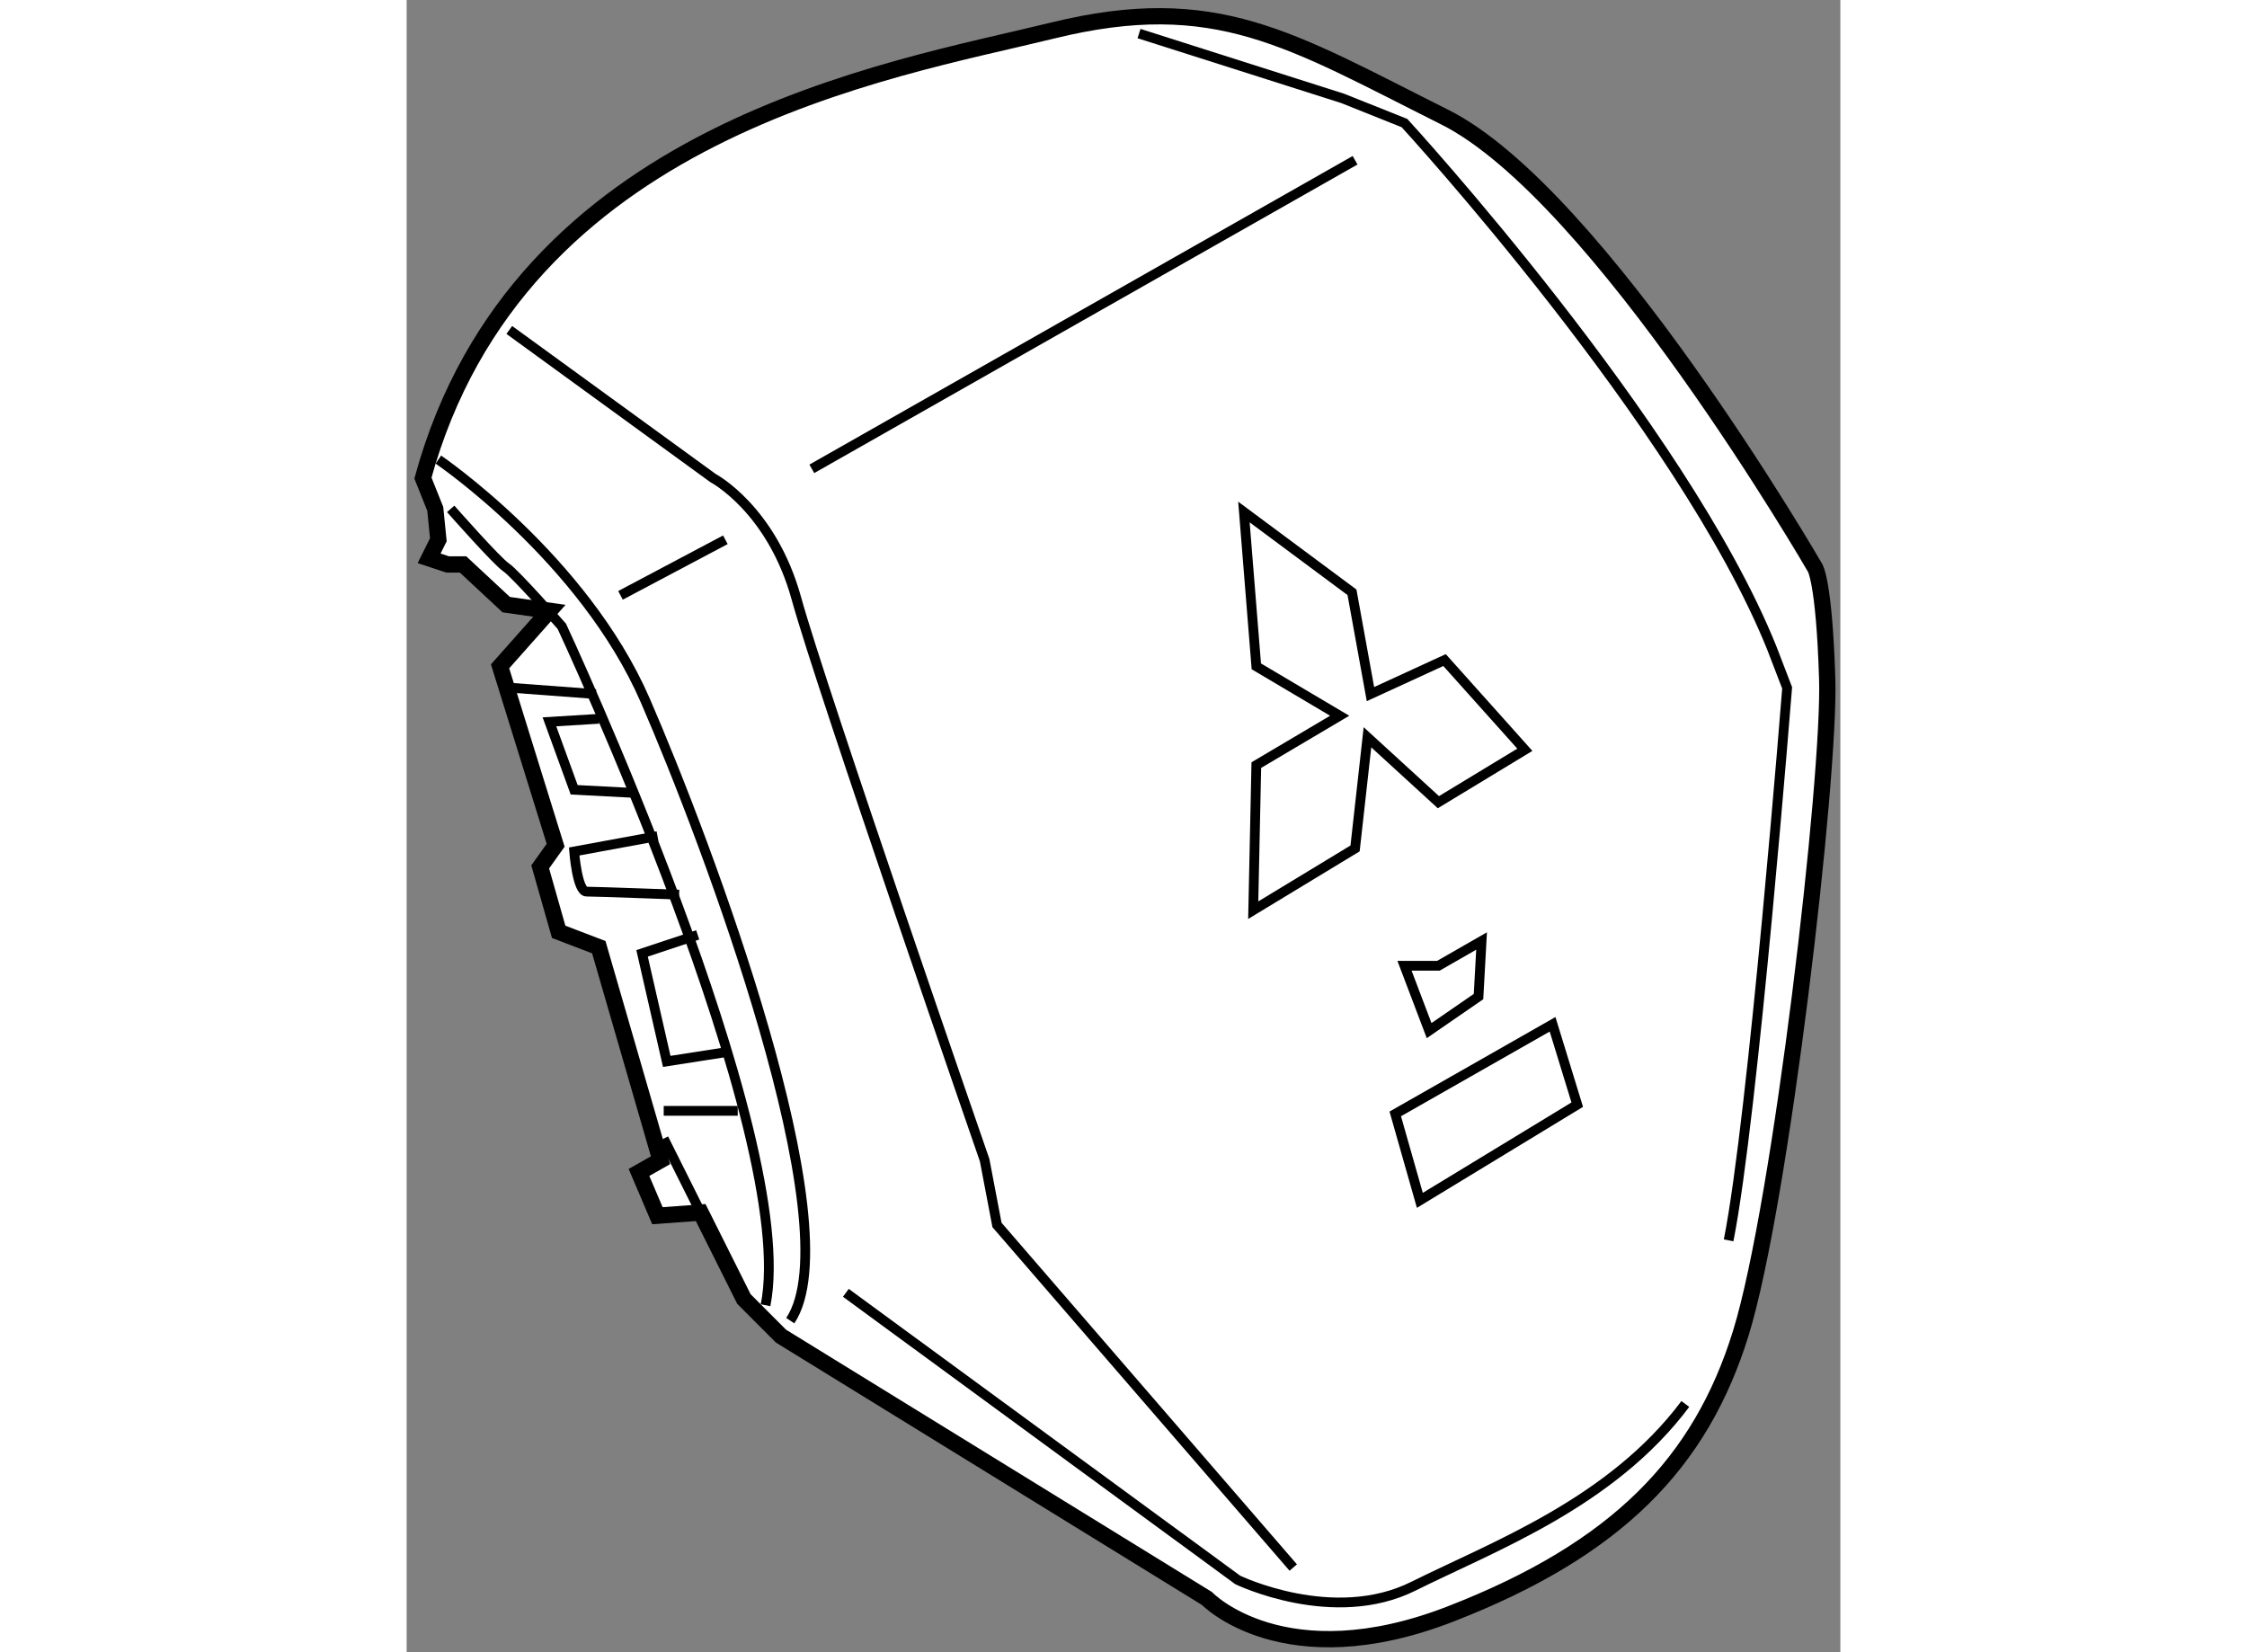<?xml version="1.0" encoding="utf-8"?>
<!-- Generator: Adobe Illustrator 15.1.0, SVG Export Plug-In . SVG Version: 6.00 Build 0)  -->
<!DOCTYPE svg PUBLIC "-//W3C//DTD SVG 1.1//EN" "http://www.w3.org/Graphics/SVG/1.1/DTD/svg11.dtd">
<svg version="1.1" xmlns="http://www.w3.org/2000/svg" xmlns:xlink="http://www.w3.org/1999/xlink" x="0px" y="0px" width="244.8px"
	 height="180px" viewBox="52.183 85.554 44.062 50.778" enable-background="new 0 0 244.8 180" xml:space="preserve">
	
<rect x="52.183" y="85.554" width="44.062" height="50.778" fill="#808080" stroke="none"/>
	
<g><path fill="#FFFFFF" stroke="#000000" stroke-width="0.5" d="M52.683,100.247l0.379,0.946l0.095,0.949l-0.284,0.571l0.568,0.188
			h0.475l1.327,1.236l1.327,0.188l-1.516,1.708l1.708,5.499l-0.475,0.665l0.568,1.995l1.233,0.472l1.897,6.548l-0.662,0.375
			l0.567,1.33l1.329-0.097l1.329,2.657l1.138,1.14l13.091,8.063c0,0,2.37,2.467,7.493,0.475c5.124-1.992,7.685-4.649,8.917-8.631
			c1.233-3.987,2.751-17.077,2.654-20.109c-0.094-3.038-0.378-3.419-0.378-3.419s-6.64-11.476-11.383-13.846
			c-4.742-2.373-7.021-3.891-12.047-2.657S55.625,89.527,52.683,100.247z"></path><path fill="none" stroke="#000000" stroke-width="0.3" d="M53.158,99.679c0,0,4.459,3.035,6.356,7.397
			c1.898,4.365,6.357,16.222,4.459,19.066"></path><path fill="none" stroke="#000000" stroke-width="0.3" d="M53.536,101.193c0,0,1.422,1.614,1.708,1.802
			c0.284,0.19,1.708,1.808,1.708,1.808s7.304,15.65,6.261,20.865"></path><path fill="none" stroke="#000000" stroke-width="0.3" d="M59.892,111.251l-2.561,0.472c0,0,0.094,1.233,0.379,1.233
			c0.287,0,2.846,0.094,2.846,0.094"></path><line fill="none" stroke="#000000" stroke-width="0.3" x1="55.436" y1="106.695" x2="57.998" y2="106.886"></line><polyline fill="none" stroke="#000000" stroke-width="0.3" points="58.09,107.645 56.571,107.738 57.331,109.827 59.133,109.921 
					"></polyline><polyline fill="none" stroke="#000000" stroke-width="0.3" points="61.128,114.286 59.418,114.854 60.176,118.174 61.978,117.893 
					"></polyline><line fill="none" stroke="#000000" stroke-width="0.3" x1="60.083" y1="120.547" x2="61.22" y2="122.82"></line><line fill="none" stroke="#000000" stroke-width="0.3" x1="60.083" y1="119.694" x2="62.358" y2="119.694"></line><path fill="none" stroke="#000000" stroke-width="0.3" d="M55.337,95.694l6.262,4.553c0,0,1.803,0.949,2.562,3.7
			c0.757,2.748,5.786,17.265,5.786,17.265l0.379,1.989l9.105,10.529"></path><path fill="none" stroke="#000000" stroke-width="0.3" d="M65.681,125.287l12.044,8.824c0,0,2.943,1.424,5.408,0.188
			c2.467-1.228,6.072-2.558,8.348-5.596"></path><line fill="none" stroke="#000000" stroke-width="0.3" x1="58.755" y1="103.851" x2="61.978" y2="102.143"></line><line fill="none" stroke="#000000" stroke-width="0.3" x1="64.635" y1="99.963" x2="81.331" y2="90.479"></line><path fill="none" stroke="#000000" stroke-width="0.3" d="M74.691,86.586l6.259,1.992l1.9,0.759c0,0,8.536,9.296,11.287,16.128
			l0.473,1.23c0,0-1.043,13.187-1.799,16.98"></path><polygon fill="none" stroke="#000000" stroke-width="0.3" points="80.858,107.551 78.296,109.068 78.201,113.527 81.331,111.629 
			81.712,108.213 83.892,110.208 86.549,108.597 84.081,105.84 81.804,106.886 81.236,103.757 77.915,101.29 78.296,106.033 		"></polygon><polygon fill="none" stroke="#000000" stroke-width="0.3" points="82.566,119.788 83.322,122.445 88.159,119.504 87.401,117.034 
					"></polygon><polygon fill="none" stroke="#000000" stroke-width="0.3" points="82.85,115.235 83.607,117.228 85.125,116.182 85.219,114.474 
			83.892,115.235 		"></polygon></g>


</svg>